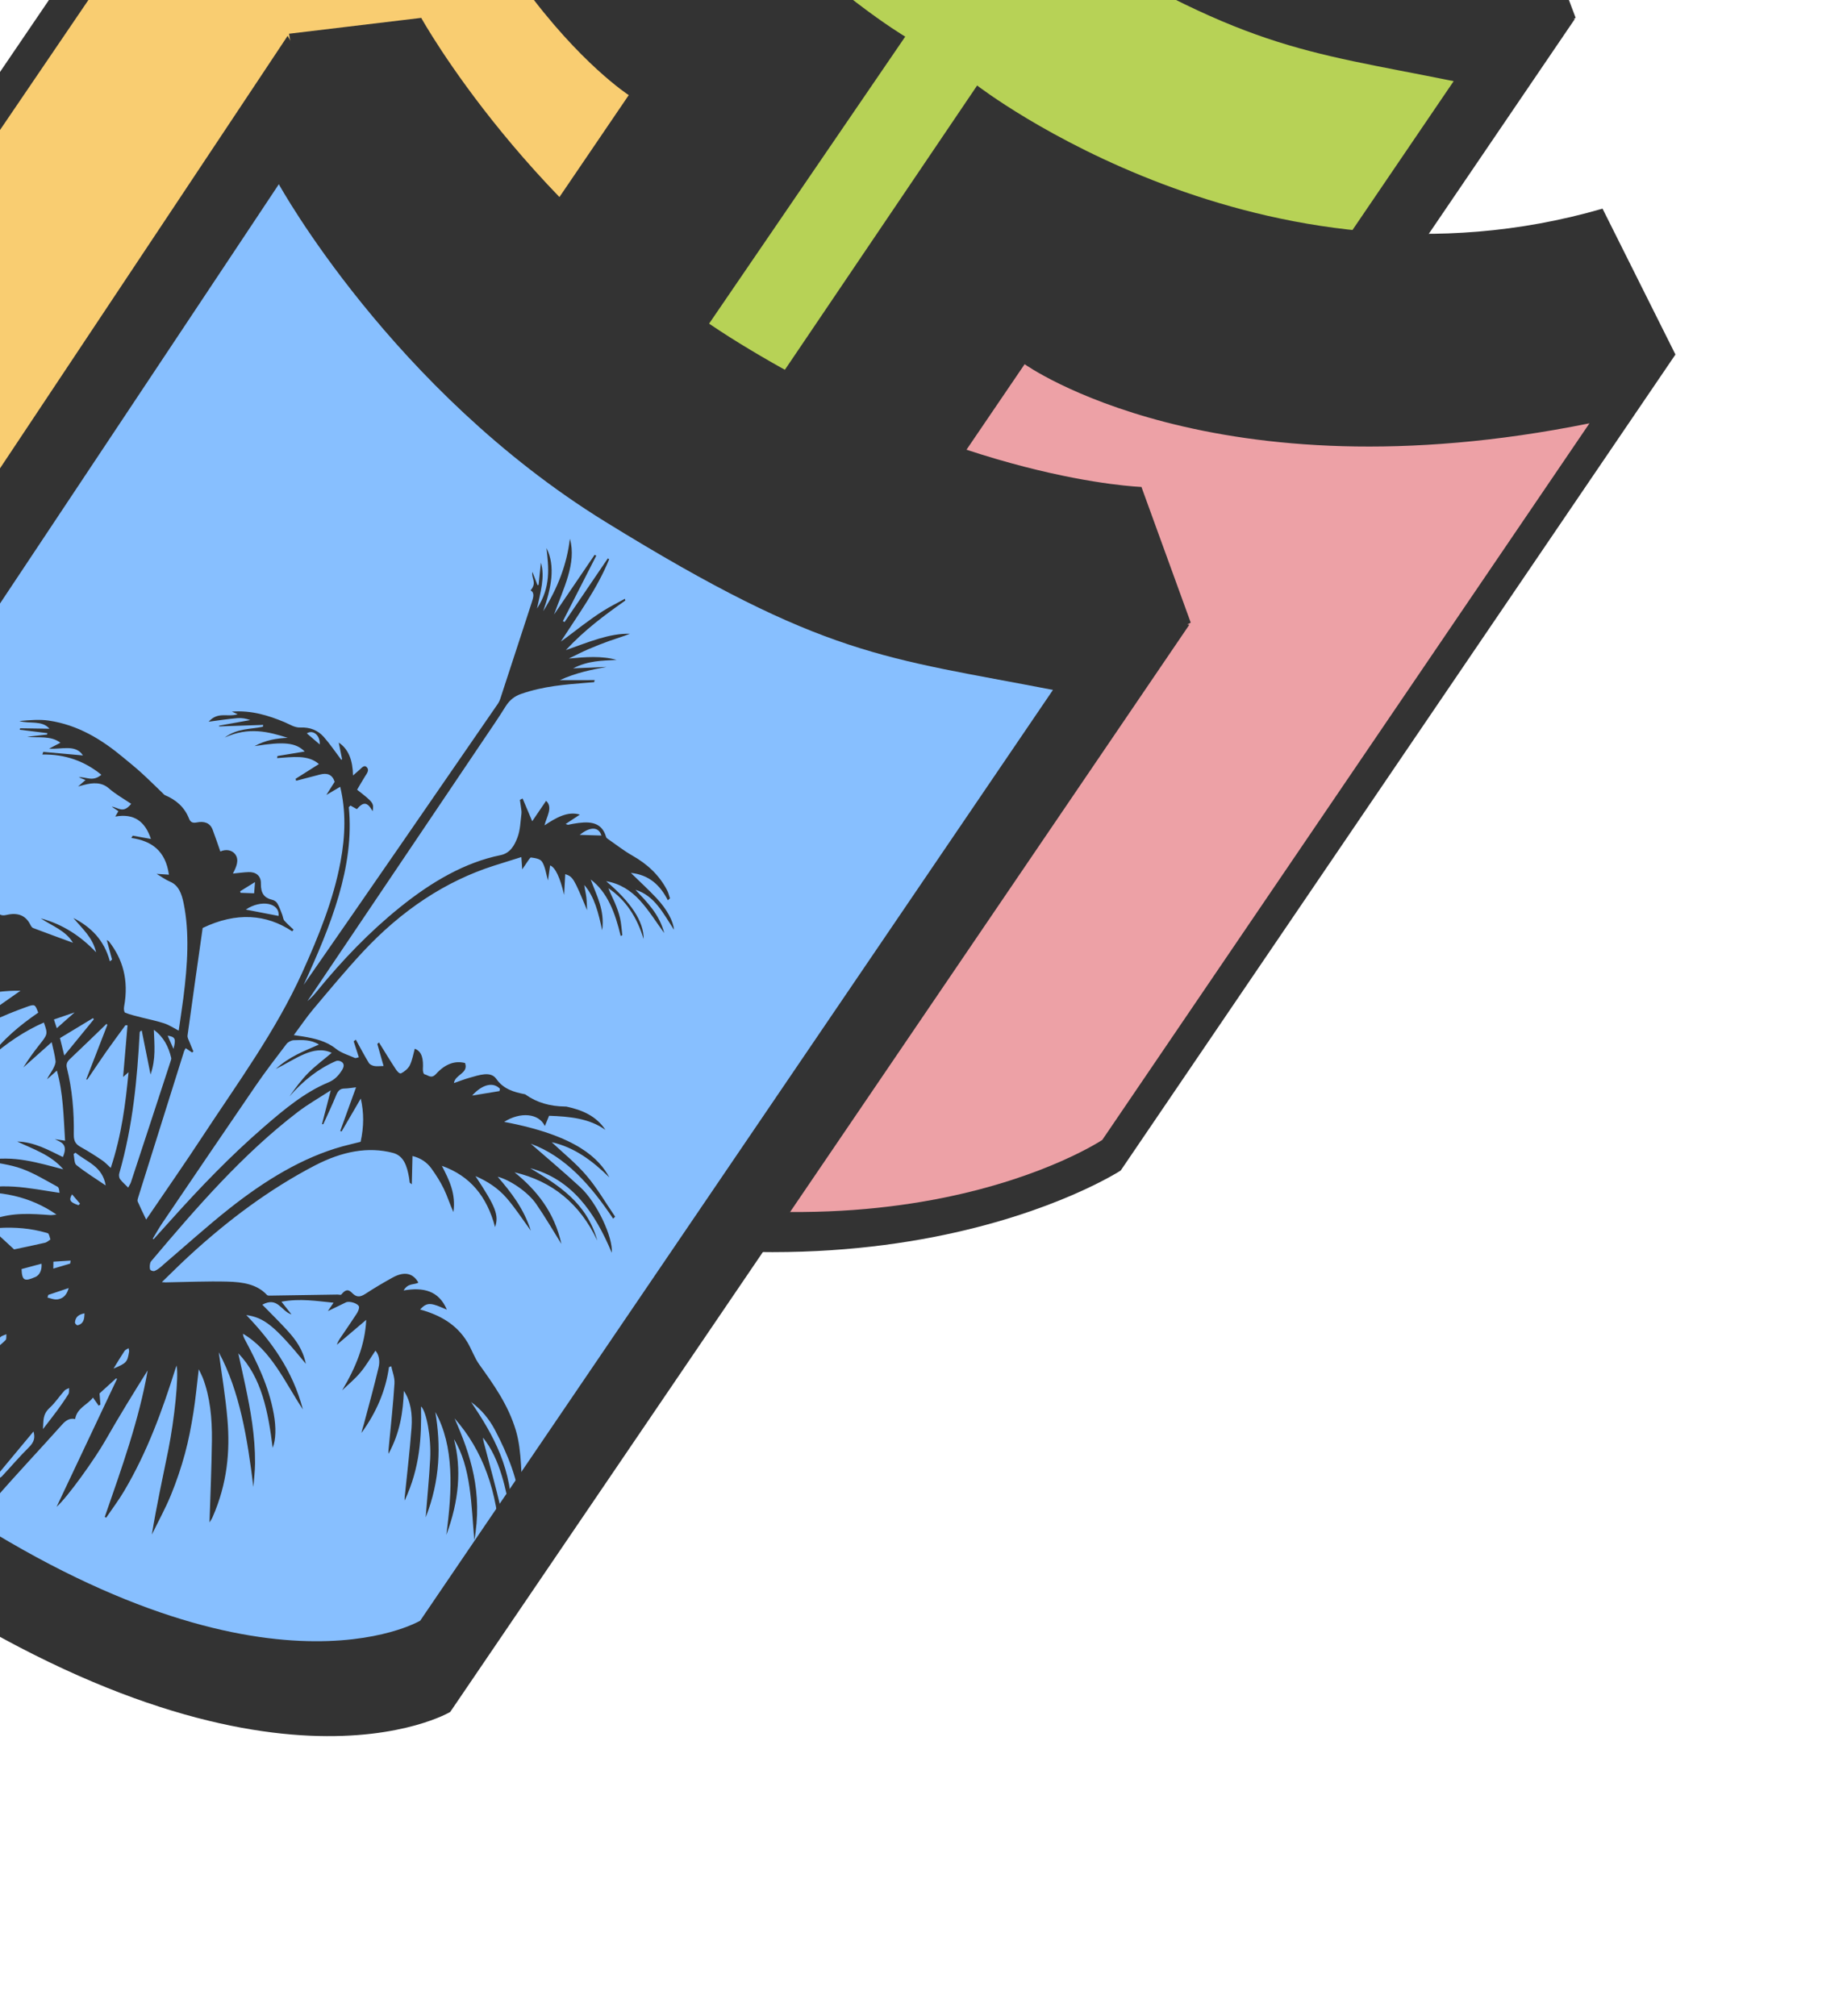 <svg width="426" height="466" viewBox="0 0 426 466" fill="none" xmlns="http://www.w3.org/2000/svg">
<path d="M174.589 -119.42C174.589 -119.42 202.298 -69.038 254.423 -36.84C308.337 -3.55 322.853 -3.651 364.031 4.37L209.17 232.19C209.17 232.19 170.067 255.571 90.67 201.601C26.016 157.652 24.296 106.521 24.296 106.521C24.296 106.521 176.894 -122.837 174.569 -119.416L174.589 -119.42Z" fill="#333333"/>
<path d="M171.855 -88.59C171.855 -88.59 196.123 -45.307 241.279 -17.35C287.985 11.554 300.471 11.581 336.008 18.762L204.498 212.229C204.498 212.229 171.011 231.893 102.204 185.121C46.17 147.032 44.277 103.318 44.277 103.318C44.277 103.318 173.822 -91.484 171.855 -88.59Z" fill="#B7D256"/>
<path d="M202.305 -122.659C202.305 -122.659 225.559 -81.771 269.519 -54.674C316.528 -25.695 353.586 -24.011 353.586 -24.011L364.203 4.118C364.203 4.118 329.289 24.442 249.418 -25.129C182.726 -66.519 174.79 -119.741 174.79 -119.741L202.293 -122.667L202.305 -122.659Z" fill="#333333"/>
<path d="M20.82 224.043L59.735 227.26L209.24 8.468C209.24 8.468 137.29 -34.164 129.579 -115.477L92.024 -118.739L-36.201 69.897C-36.201 69.897 -50.788 141.413 20.82 224.043Z" fill="#333333"/>
<path d="M-28.017 71.275C-28.017 71.275 -41.128 131.811 20.519 205.598L145.329 21.988C145.329 21.988 100.203 -7.106 84.587 -94.38L-28.026 71.287L-28.017 71.275Z" fill="#F9CD71"/>
<path d="M94.732 274.285L77.423 239.283L225.86 19.765C225.86 19.765 291.974 70.983 370.42 48.235L387.271 81.956L259.045 270.592C259.045 270.592 197.912 310.467 94.732 274.285Z" fill="#333333"/>
<path d="M254.789 263.515C254.789 263.515 203.323 297.979 112.03 267.804L236.84 84.194C236.84 84.194 280.496 115.45 367.394 97.86L254.781 263.527L254.789 263.515Z" fill="#EDA1A6"/>
<path d="M66.488 8.277C66.488 8.277 96.918 63.76 154.271 99.175C213.577 135.795 229.56 135.667 274.902 144.434L104.065 395.756C104.065 395.756 60.966 421.58 -26.359 362.22C-97.472 313.881 -99.29 257.525 -99.29 257.525C-99.29 257.525 69.051 4.506 66.488 8.277Z" fill="#333333"/>
<path d="M64.449 42.584C64.449 42.584 90.614 90.167 139.852 120.576C190.779 152.026 204.483 151.928 243.386 159.492L97.131 374.652C97.131 374.652 60.188 396.731 -14.789 345.766C-75.847 304.261 -77.465 255.97 -77.465 255.97C-77.465 255.97 66.645 39.352 64.449 42.584Z" fill="#87BFFF"/>
<path d="M97.37 4.142C97.37 4.142 122.584 49.645 170.984 79.389C222.734 111.199 263.841 112.568 263.841 112.568L275.235 143.943C275.235 143.943 236.199 167.222 148.277 112.793C74.847 67.346 66.813 7.799 66.813 7.799L97.379 4.13L97.37 4.142Z" fill="#333333"/>
<path d="M109.603 356.253C111.668 344.997 108.755 336.244 105.064 327.883C111.605 335.265 115.032 344.844 115.552 356.496C116.4 353.589 116.283 350.963 115.725 348.568C114.568 343.609 113.211 338.761 111.94 333.866C111.816 333.374 111.663 332.899 111.653 332.344C115.634 337.349 116.933 344.226 118.26 351.087C118.591 339.713 114.026 331.73 108.891 324.119C111.236 325.802 113.098 328.04 114.486 330.716C115.902 333.429 117.211 336.246 118.268 339.228C119.313 342.201 120.007 345.432 120.966 348.506C120.971 347.979 121.014 347.424 120.962 346.93C120.36 341.516 120.726 335.665 119.233 330.654C117.435 324.693 114.105 320.078 110.78 315.431C109.683 313.907 109.028 311.941 108.046 310.301C105.557 306.134 101.639 303.966 97.109 302.725C98.132 301.582 98.909 301.243 100.232 301.577C101.225 301.828 102.11 302.288 103.291 302.755C101.416 298.333 97.819 297.532 93.283 298.321C94.358 296.558 95.623 297.082 96.713 296.515C95.474 294.294 93.456 293.841 90.745 295.341C88.633 296.504 86.536 297.748 84.478 299.09C83.374 299.807 82.624 299.899 81.802 299.269C81.063 298.696 80.385 297.387 78.909 299.248C78.773 299.421 78.302 299.259 77.978 299.269C72.814 299.348 67.642 299.44 62.466 299.511C62.203 299.509 61.871 299.53 61.727 299.379C59.423 296.859 56.086 296.376 52.664 296.278C47.923 296.149 43.081 296.377 38.273 296.451C38.095 296.453 37.934 296.432 37.412 296.396C39.616 294.269 41.567 292.306 43.589 290.445C52.759 281.985 62.424 274.816 72.783 269.428C79.154 266.12 85.147 265.03 90.816 266.515C93.358 267.182 94.073 269.577 94.547 272.198C94.62 272.584 94.644 272.989 94.704 273.366C94.708 273.439 94.817 273.46 95.182 273.779C95.235 271.446 95.292 269.469 95.344 267.241C97.184 267.696 98.655 268.643 99.724 270.13C100.777 271.588 101.763 273.143 102.583 274.814C103.411 276.526 103.994 278.443 104.808 280.199C105.4 275.933 103.866 272.875 102.138 269.508C108.692 271.841 112.551 276.586 114.434 283.666C115.362 280.901 114.561 278.942 109.898 271.883C112.629 273.049 115.108 274.664 117.067 276.915C119.038 279.174 120.706 281.775 122.7 284.493C121.031 279.327 118.181 275.692 115.031 272.03C117.832 272.731 122.006 275.534 123.927 278.307C126.007 281.312 127.863 284.519 129.761 287.559C128.147 280.238 124.065 275.148 118.934 271.006C127.685 273.064 134.075 278.309 138.06 286.782C135.616 278.013 129.103 274.01 122.546 270.048C132.145 272.594 137.478 280.198 141.408 289.607C141.721 286.035 137.979 278.01 134.16 274.477C130.265 270.875 126.198 267.474 122.686 264.397C130.707 267.321 136.588 274.041 141.727 281.725C141.886 281.568 142.025 281.415 142.185 281.258C139.997 278.074 138.038 274.656 135.584 271.785C133.127 268.895 130.185 266.559 127.525 264.044C132.769 265.221 136.94 268.339 140.848 272.181C138.526 267.95 133.526 262.553 116.533 259.348C120.256 256.981 124.558 257.341 125.938 260.313C126.291 259.457 126.582 258.77 126.918 257.938C131.635 258.102 136.255 258.538 139.941 261.203C137.831 257.982 134.564 256.593 130.918 255.812C130.842 255.795 130.736 255.795 130.643 255.802C127.18 255.764 124.098 254.907 121.487 253.044C121.451 253.019 121.415 252.995 121.379 252.97C118.762 252.465 116.362 251.77 114.732 249.424C113.421 247.543 110.78 248.524 108.475 249.167C107.298 249.499 106.124 249.956 104.922 250.377C105.194 248.369 108.365 248.137 107.492 245.741C105.285 245.177 103.012 245.825 100.785 248.272C99.671 249.495 98.961 248.517 98.154 248.357C97.871 248.307 97.721 247.621 97.746 247.143C97.874 244.932 97.607 243.07 95.87 242.437C95.52 243.703 95.312 245.047 94.724 246.274C94.36 247.017 93.434 247.784 92.71 248.123C92.344 248.298 91.764 247.621 91.466 247.153C90.14 245.138 88.883 243.046 87.602 240.991C87.476 241.099 87.341 241.22 87.214 241.328C87.682 242.972 88.138 244.608 88.661 246.432C87.739 246.441 87.066 246.549 86.497 246.428C86.016 246.331 85.501 246.104 85.246 245.701C84.192 243.959 83.24 242.145 82.248 240.339L81.754 240.728C82.134 241.906 82.522 243.072 82.941 244.4C82.548 244.486 82.243 244.65 82.061 244.58C80.559 243.912 78.885 243.446 77.633 242.436C75.467 240.698 72.815 240.063 70.04 239.608C69.402 239.511 68.763 239.413 67.911 239.293C69.479 237.194 70.815 235.202 72.331 233.386C76.089 228.921 79.827 224.407 83.781 220.146C92.888 210.352 103.037 203.689 114.142 200.133C116.241 199.456 118.347 198.82 120.507 198.131C120.574 199.095 120.634 199.914 120.708 200.972C121.053 200.464 121.242 200.186 121.431 199.908C121.875 199.308 122.505 198.198 122.732 198.228C123.681 198.361 124.853 198.503 125.307 199.236C126.023 200.359 126.212 201.973 126.665 203.536C126.84 202.294 126.993 201.213 127.155 200.068C128.353 200.517 129.433 202.783 130.393 206.866C130.482 205.283 130.564 203.711 130.654 202.075C132.448 202.676 132.659 203.066 135.708 210.426C135.646 209.429 135.653 208.408 135.534 207.443C135.414 206.478 135.169 205.568 135.046 204.583C137.453 207.315 138.347 211.159 139.188 215.054C139.821 210.287 137.865 206.994 136.54 203.318C140.474 206.292 142.216 211.119 143.471 216.375L143.845 216.187C143.681 214.873 143.614 213.519 143.328 212.282C143.05 211.032 142.609 209.866 142.132 208.728C141.654 207.59 141.066 206.536 140.63 205.338C144.62 207.997 147.227 212.015 148.772 217.078C148.831 213.052 145.824 208.532 140.113 203.713C143.312 204.243 145.864 205.907 147.932 208.179C150 210.451 151.678 213.166 153.533 215.7C152.402 211.324 149.582 208.576 146.886 205.7C151.306 207.025 153.334 211.197 155.783 214.93C155.63 212.952 154.218 210.26 151.717 207.587C149.877 205.629 147.885 203.815 145.822 201.794C149.99 202.222 152.578 204.583 154.37 208.117C154.541 207.969 154.713 207.82 154.864 207.675C154.652 207.054 154.502 206.368 154.208 205.815C152.328 202.203 149.535 199.703 146.192 197.802C144.157 196.649 142.328 195.193 140.407 193.87C140.275 193.78 140.143 193.637 140.092 193.479C138.999 189.695 135.837 189.862 132.469 190.436C132.092 190.498 131.71 190.593 131.325 190.667C131.244 190.682 131.16 190.625 130.744 190.484C131.967 189.671 132.912 189.058 134.033 188.317C131.29 187.478 128.608 188.961 125.857 190.805C126.34 188.799 127.872 186.622 126.225 185.131L123.019 189.848C122.241 188.011 121.519 186.3 120.796 184.589C120.585 184.692 120.373 184.796 120.174 184.908C120.253 185.439 120.341 185.959 120.4 186.494C120.459 187.029 120.603 187.569 120.524 188.152C120.29 189.973 120.27 191.869 119.596 193.639C118.922 195.408 117.943 197.236 115.677 197.694C107.563 199.339 99.848 203.767 92.465 209.729C85.499 215.337 79.182 221.882 73.34 229.05C72.66 229.896 71.931 230.709 71.066 231.412C71.411 230.904 71.756 230.396 72.101 229.888C85.433 210.094 98.777 190.308 112.108 170.514C113.72 168.144 115.339 165.761 116.854 163.325C117.805 161.797 118.975 160.93 120.385 160.438C125.616 158.601 130.633 158.246 135.671 157.833C136.23 157.789 136.776 157.736 137.335 157.692C137.369 157.538 137.415 157.392 137.457 157.227C134.884 157.228 132.311 157.229 129.401 157.232C133.26 155.47 136.71 154.827 140.221 154.172L132.469 154.508C135.972 152.698 139.225 152.734 142.52 152.552C139.112 151.579 135.353 151.871 131.473 152.239C132.966 151.521 134.467 150.738 135.963 150.093C137.585 149.392 139.218 148.752 140.851 148.164C142.435 147.597 144.01 147.146 145.603 146.514C140.899 146.358 136.041 148.449 130.79 150.29C135.235 145.513 139.859 142.132 144.539 138.825C144.504 138.695 144.477 138.553 144.442 138.423C142.778 139.342 141.086 140.172 139.452 141.201C137.798 142.235 136.183 143.418 134.589 144.597C132.949 145.817 131.345 147.113 129.637 148.304C133.652 142.086 138.046 136.09 140.804 129.284C140.708 129.218 140.599 129.145 140.503 129.079L130.499 143.797C130.37 143.727 130.241 143.657 130.112 143.587C132.678 138.542 135.245 133.497 137.823 128.46L137.449 128.258L128.061 142.069C130.188 136.089 133.341 130.205 131.726 124.545C131.054 130.33 128.964 135.893 125.56 141.289C127.413 135.971 128.462 130.902 126.31 126.681C126.833 131.174 127.384 135.651 124.122 140.683C124.905 137.042 126.021 133.327 125.028 130.07C124.856 131.775 124.664 133.483 124.492 135.188C124.415 135.223 124.337 135.259 124.26 135.295C123.866 134.267 123.465 133.251 123.059 132.215C122.76 133.692 124.21 134.643 122.637 136.491C123.635 136.992 123.283 138.132 122.89 139.333C120.457 146.749 118.056 154.17 115.622 161.586C115.501 161.946 115.331 162.325 115.109 162.652C100.179 184.33 85.25 206.009 70.183 227.682C76.507 213.946 81.985 200.235 80.628 186.6C80.751 186.471 80.874 186.343 81.008 186.222C81.491 186.497 81.962 186.764 82.489 187.051C84.016 185.296 84.898 185.347 86.129 187.528C86.44 185.671 86.325 185.504 82.544 182.563C83.125 181.578 83.707 180.542 84.345 179.525C84.822 178.771 85.412 178.058 84.8 177.377C84.192 176.716 83.626 177.498 83.058 177.996C82.633 178.362 82.209 178.728 81.596 179.266C81.531 175.862 80.632 173.218 78.302 171.669C78.563 172.996 78.816 174.282 79.078 175.556C79.009 175.58 78.94 175.604 78.871 175.628C77.538 173.855 76.283 171.995 74.84 170.359C73.48 168.834 71.7 168.083 69.397 168.18C68.093 168.231 66.969 167.449 65.804 166.958C62.042 165.39 58.134 164.166 53.586 164.505C54.009 164.687 54.424 164.88 54.94 165.107C52.564 165.879 50.435 164.397 48.229 166.84C50.413 166.556 52.658 166.208 54.869 166.014C55.914 165.928 56.895 166.118 57.843 166.461C55.455 166.889 53.047 167.321 50.659 167.749C50.65 167.814 50.65 167.866 50.641 167.931C54.033 167.815 57.445 167.694 60.837 167.577C60.811 167.719 60.785 167.861 60.76 168.002C57.844 168.637 54.954 168.299 51.945 170.497C57.495 167.958 62.026 169.146 66.507 170.565C63.964 170.676 61.443 171.066 58.843 172.481C65.624 171.397 68.328 171.644 70.434 173.73C68.245 174.098 66.198 174.44 64.139 174.773C64.105 174.927 64.075 175.101 64.041 175.254C67.54 175.033 71.212 174.4 73.713 176.631C71.893 177.78 70.121 178.909 68.336 180.031C68.375 180.181 68.414 180.331 68.445 180.493C70.267 180.016 72.097 179.528 73.93 179.059C75.602 178.622 76.812 179.02 77.356 180.734C76.772 181.645 76.175 182.601 75.43 183.774C76.631 183.07 77.584 182.498 78.635 181.885C79.972 187.41 79.847 193.141 78.706 199.226C77.092 207.925 73.681 216.392 69.856 224.843C63.766 238.314 54.984 250.274 46.882 262.607C42.675 269.03 38.275 275.322 33.786 281.925C33.078 280.453 32.416 279.119 31.82 277.741C31.721 277.498 31.864 277.029 31.985 276.669C35.507 265.448 39.028 254.227 42.558 242.994C42.625 242.792 42.769 242.607 42.922 242.304L44.392 243.304L44.706 243.075C44.402 242.356 44.086 241.628 43.799 240.885C43.614 240.405 43.287 239.9 43.353 239.362C44.476 231.178 45.639 222.986 46.845 214.524C54.646 210.773 61.567 211.323 67.538 215.293C67.628 215.16 67.751 215.031 67.854 214.906C67.137 214.224 66.383 213.571 65.715 212.816C65.443 212.49 65.409 211.919 65.24 211.468C64.881 210.569 64.576 209.619 64.102 208.838C63.852 208.402 63.353 208.099 62.861 207.994C61.121 207.572 60.254 206.54 60.303 204.239C60.35 202.433 59.11 201.536 57.422 201.609C56.284 201.649 55.109 201.823 53.829 201.943C54.675 200.361 55.331 198.774 54.362 197.478C53.62 196.496 52.206 196.243 50.933 196.845C50.336 195.131 49.767 193.453 49.154 191.816C48.54 190.179 47.164 189.792 45.473 190.128C44.553 190.315 44.025 190.08 43.702 189.26C42.63 186.533 40.649 184.886 38.172 183.838C37.91 183.731 37.734 183.47 37.518 183.27C35.904 181.731 34.322 180.143 32.675 178.652C31.305 177.402 29.856 176.241 28.436 175.063C23.475 170.93 18.032 167.584 11.277 166.582C9.127 166.27 6.791 166.468 4.478 166.681C6.765 167.387 9.716 166.441 11.443 168.463C9.177 168.426 6.912 168.389 4.659 168.36C4.617 168.473 4.595 168.582 4.554 168.695C6.695 168.967 8.837 169.238 10.975 169.489C10.941 169.59 10.908 169.691 10.866 169.804C9.335 169.983 7.792 170.154 6.26 170.333C8.847 170.623 11.742 169.993 13.966 171.699C13.087 172.162 12.359 172.533 11.346 173.065C14.232 173.277 17.499 171.996 19.175 174.638C16.119 174.364 13.063 174.09 10.007 173.817C9.94 174.019 9.852 174.225 9.786 174.427C15.144 174.321 19.61 175.995 23.433 179.106C21.355 180.841 19.948 179.514 18.207 179.691C18.674 179.885 19.153 180.087 19.766 180.327C19.198 180.825 18.765 181.203 18.051 181.813C18.639 181.647 18.972 181.573 19.301 181.478C21.569 180.863 23.548 180.829 25.172 182.251C26.735 183.632 28.586 184.642 30.321 185.822C28.418 188.206 27.355 186.634 25.823 186.477L27.365 187.526C27.135 187.917 26.908 188.329 26.644 188.768C30.962 187.99 33.544 189.869 34.88 193.942C33.39 193.672 32.033 193.439 30.672 193.186C30.569 193.364 30.466 193.541 30.363 193.719C34.973 194.377 38.275 196.621 39.045 202.202C38.119 202.138 37.218 202.091 36.195 202.015C37.304 202.663 38.248 203.375 39.331 203.829C41.285 204.662 41.981 206.567 42.443 208.791C43.836 215.607 43.36 223.047 42.39 230.644C42.073 233.081 41.695 235.529 41.306 238.253C40.094 237.624 39.094 236.944 37.941 236.567C36.259 236.007 34.471 235.658 32.727 235.215C31.456 234.882 30.152 234.597 28.948 234.114C28.674 233.998 28.585 233.248 28.679 232.746C29.851 226.382 28.259 221.622 25.225 217.686C25.101 217.531 24.912 217.473 24.683 217.317C25.107 218.896 25.508 220.354 25.901 221.823C25.738 221.96 25.567 222.108 25.403 222.245C24.088 217.337 21.061 214.324 16.964 212.212C19.046 214.723 21.412 216.685 22.213 220.147C18.66 216.405 14.497 213.664 9.417 212.297C12.04 214.063 15.201 215.116 16.859 217.94C13.856 216.836 10.744 215.711 7.665 214.537C7.371 214.426 7.181 214.084 7.018 213.779C5.944 211.599 4.09 210.905 1.555 211.498C0.59 211.726 -0.02 211.612 -0.627 210.845C-1.685 209.525 -3.282 208.97 -5.151 209.025C-5.714 209.049 -6.266 208.851 -6.733 208.604C-8.447 207.652 -10.049 206.509 -11.829 205.653C-14.256 204.481 -16.666 203.231 -19.318 202.543C-22.634 201.668 -26.15 201.24 -29.629 200.785C-35.932 199.948 -42.207 199.043 -48.933 199.581C-49.812 199.655 -50.698 199.636 -51.59 199.808C-52.036 199.894 -52.514 200.312 -53.32 200.772C-49.515 200.618 -46.155 200.497 -42.807 200.367C-42.846 200.554 -42.872 200.748 -42.91 200.934C-44.583 202.254 -46.109 203.463 -48.105 203.184C-51.192 202.748 -54.554 203.469 -57.979 204.801C-49.708 203.934 -41.717 204.026 -34.251 205.848C-41.384 205.791 -48.396 204.985 -56.136 208.388C-45.614 205.974 -35.634 205.368 -27.168 209.867C-30.707 209.759 -34.226 209.596 -37.782 209.565C-41.391 209.534 -45.085 209.888 -48.941 211.387C-39.15 209.944 -29.894 210.118 -21.361 213.584C-24.763 213.924 -27.824 214.124 -30.916 214.551C-34.016 214.99 -37.146 215.992 -40.22 218.128C-32.383 215.569 -24.794 214.151 -18.098 216.898C-21.605 216.848 -25.112 217.807 -28.631 220.365C-25.027 219.031 -21.48 218.012 -17.915 218.314C-19.625 219.326 -21.176 220.234 -22.715 221.151C-22.701 221.285 -22.686 221.418 -22.671 221.552C-17.872 219.598 -12.932 216.998 -9.607 220.92C-14.277 222.554 -19.009 224.201 -23.736 225.867C-23.747 226.09 -23.745 226.321 -23.756 226.544C-18.586 224.771 -13.423 223.241 -8.46 223.379C-13.272 225.378 -18.134 226.776 -22.812 229.926C-19.624 228.786 -16.418 227.518 -13.227 226.557C-10.654 225.778 -8.084 225.367 -5.521 224.811C-3.513 224.372 -1.912 224.789 -0.959 226.498C-6.057 228.761 -11.183 231.041 -16.322 233.312C-16.307 233.499 -16.301 233.697 -16.287 233.884C-9.281 230.99 -2.343 228.898 4.74 229.028C1.793 231.109 -0.824 232.884 -3.393 234.798C-5.906 236.679 -8.347 238.715 -10.705 240.914C-7.774 239.299 -4.851 237.538 -1.886 236.105C0.758 234.808 3.456 233.742 6.141 232.774C8.107 232.059 8.101 232.197 8.838 234.094C4.639 237.005 0.607 240.24 -2.601 244.778C1.419 241.198 5.649 238.345 10.141 236.377C11.083 239.086 11.067 239.058 8.964 241.712C7.7 243.311 6.513 244.98 5.39 246.762C7.547 244.833 9.716 242.913 11.946 240.928C12.274 242.442 12.668 243.806 12.839 245.266C12.906 245.789 12.55 246.572 12.232 247.169C11.819 247.932 11.27 248.637 10.868 249.513C11.57 248.894 12.281 248.264 13.143 247.488C14.583 252.498 14.698 258.005 15.039 263.7C14.142 263.568 13.407 263.457 12.671 263.346C14.084 264.041 15.832 264.451 14.534 267.476C11.24 265.892 8.027 264.009 3.97 263.885C7.735 265.684 11.803 266.982 14.629 270.317C8.802 268.832 3.165 266.963 -3.424 268.283C-0.655 268.875 2.348 269.201 5.033 270.177C7.943 271.236 10.584 272.872 13.287 274.339C13.637 274.523 13.695 275.164 13.754 275.752C6.712 274.731 -0.018 272.968 -7.983 275.741C-0.017 275.091 7.053 276.589 13.053 280.775C12.567 280.816 12.052 280.925 11.595 280.898C7.334 280.582 3.004 280.238 -1.565 281.853C-4.794 283 -7.35 282.872 -9.719 281.562C-10.061 281.365 -10.551 281.386 -11.046 281.491C-9.819 282.149 -8.603 282.798 -7.026 283.64C-8.689 284.349 -9.761 285.512 -11.215 284.877C-13.402 283.921 -15.87 283.481 -18.276 282.977C-15.538 284.237 -12.8 285.497 -10.062 286.757C-10.103 286.818 -10.144 286.878 -10.197 286.931L-25.166 285.155C-25.232 285.357 -25.308 285.571 -25.387 285.765C-23.104 286.061 -20.795 286.269 -18.574 286.682C-16.365 287.087 -14.231 287.707 -12.127 288.448C-20.672 287.59 -29.401 288.923 -38.519 294.042C-30.428 291.444 -22.476 289.83 -14.872 290.542C-22.987 291.904 -31.131 293.671 -38.844 297.216C-31.665 295.96 -24.04 294.619 -16.402 293.286C-16.417 293.488 -16.423 293.679 -16.437 293.881C-24.471 296.342 -32.429 299.366 -40.079 304.917C-32.671 301.2 -25.259 298.512 -17.777 297.019C-25.877 301.132 -34.03 304.961 -41.88 310.34C-37.416 308.336 -32.956 306.258 -28.472 304.354C-23.932 302.419 -19.37 300.658 -14.769 299.153C-22.259 304.494 -29.748 309.835 -37.238 315.176C-37.195 315.294 -37.16 315.424 -37.116 315.541C-28.572 311.059 -20.047 306.58 -11.503 302.098C-19.026 308.76 -26.677 315.141 -33.551 322.792C-24.907 316.167 -16.331 309.408 -7.104 304.363C-14.164 311.871 -21.234 319.318 -27.257 327.477C-19.398 320.53 -11.36 313.423 -3.301 306.312L-3.066 306.613C-7.868 314.948 -13.889 322.666 -17.827 331.518C-13.784 323.834 -7.115 320.658 -1.185 316.237C-1.048 316.295 -0.911 316.353 -0.786 316.402C-1.945 319.663 -3.028 322.941 -4.276 326.177C-6.931 333.089 -10.171 339.852 -14.079 346.301C-14.425 346.862 -14.771 347.422 -15.117 347.983C-12.479 349.935 -9.854 351.932 -7.249 353.932C-5.296 351.422 -3.288 348.986 -1.227 346.603C3.869 340.713 9.204 335.093 14.38 329.293C15.388 328.174 16.265 327.816 17.36 328.047C17.849 325.409 20.137 324.843 21.495 323.078C21.997 323.791 22.404 324.386 22.806 324.96C22.936 324.872 23.079 324.792 23.209 324.703C23.153 323.905 23.077 323.11 23.006 322.125C24.215 321.02 25.535 319.831 26.843 318.633L27.047 318.772C22.441 328.53 17.826 338.301 13.082 348.338C15.676 346.052 22.006 337.129 24.339 333.021C27.448 327.567 30.75 322.191 34.133 316.799C32.168 328.141 28.119 339.41 24.217 350.673C24.313 350.739 24.43 350.8 24.535 350.854C25.932 348.798 27.446 346.803 28.695 344.682C34.08 335.593 37.515 326.029 40.559 316.393C40.626 316.191 40.713 315.985 40.813 315.682C41.366 318.109 40.3 328.205 38.933 335.038C37.622 341.555 36.177 348.088 35.103 354.748C36.579 351.721 38.23 348.723 39.496 345.641C40.792 342.49 41.874 339.265 42.742 336.071C43.605 332.909 44.193 329.737 44.7 326.581C45.219 323.38 45.491 320.205 45.943 316.534C46.35 317.412 46.652 317.953 46.877 318.53C48.55 322.886 49.044 327.836 48.985 333.03C48.907 339.236 48.63 345.502 48.428 351.942C48.692 351.503 48.967 351.124 49.133 350.724C52.579 342.882 53.184 335.407 52.577 328.187C52.139 322.921 51.262 317.833 50.569 312.606C55.418 321.648 57.196 332.512 58.57 343.736C58.699 341.914 58.945 340.048 58.956 338.27C58.991 331.893 57.913 326.014 56.691 320.215C56.198 317.882 55.676 315.565 55.082 312.862C60.505 318.441 61.983 326.377 63.032 334.71C63.776 332.811 63.846 330.012 63.289 326.893C62.108 320.361 59.401 314.932 56.565 309.592C56.371 309.229 56.193 308.843 56.158 308.324C62.697 312.133 65.835 319.518 70.009 325.82C67.652 316.845 62.791 310.128 56.928 304.003C61 304.596 63.377 306.336 70.695 315.271C69.979 311.867 68.314 309.675 66.495 307.66C64.651 305.628 62.681 303.705 60.635 301.608C64.229 299.665 64.941 303.102 67.373 303.854C66.53 302.786 65.871 301.967 65.053 300.915C69.452 300.121 73.167 300.773 77.104 301.151L75.781 303.098C77.436 302.296 78.697 301.685 79.958 301.074C80.783 300.663 82.965 301.368 83.001 302.171C83.021 302.608 82.731 303.242 82.439 303.698C81.266 305.5 80.038 307.282 78.829 309.06C78.468 309.592 78.106 310.124 77.859 310.876C80.06 309.012 82.269 307.136 84.649 305.112C84.394 310.827 82.267 316.082 79.083 321.415C80.505 320.048 82.044 318.795 83.319 317.257C84.597 315.739 85.615 313.956 86.783 312.238C87.586 313.156 87.875 314.572 87.506 316.125C86.473 320.497 85.253 324.884 84.094 329.259C83.925 329.922 83.671 330.581 83.547 331.256C87.008 326.501 89.162 321.441 89.907 316.042C90.082 315.966 90.248 315.902 90.435 315.835C90.708 317.17 91.269 318.418 91.181 319.843C90.884 324.61 90.344 329.423 89.896 334.229C89.845 334.848 89.745 335.488 89.796 336.088C92.465 331.201 93.184 326.385 93.349 321.529C94.922 323.854 95.364 326.859 95.123 330.09C94.727 335.391 94.08 340.75 93.546 346.098C93.519 346.293 93.533 346.479 93.529 346.9C97.102 339.233 97.452 332.186 97.316 325.127C98.543 326.174 99.693 332.259 99.434 337.229C99.204 341.688 98.748 346.222 98.392 350.789C101.815 342.047 101.891 334.107 100.629 326.424C105.007 334.369 104.557 344.389 103.16 354.844C106.133 346.893 106.697 339.531 104.932 332.691C108.926 339.207 108.906 347.894 109.648 356.16L109.603 356.253ZM115.562 251.703C115.532 251.877 115.501 252.051 115.451 252.229C113.445 252.563 111.458 252.893 109.124 253.268C111.556 250.572 114.061 250.1 115.562 251.703ZM139.011 193.151C137.235 193.093 135.767 193.05 134.003 193C136.379 191.061 138.398 191.072 139.011 193.151ZM70.924 169.536C72.317 168.627 74.011 169.92 73.907 172.094C72.804 171.15 71.886 170.349 70.924 169.536ZM64.387 211.737C61.859 211.256 59.295 210.751 56.82 210.271C60.37 207.874 64.71 208.721 64.387 211.737ZM58.943 203.934C58.858 205.043 58.798 205.78 58.745 206.505C57.572 206.468 56.598 206.424 55.615 206.393C55.572 206.275 55.54 206.165 55.497 206.047C56.532 205.407 57.587 204.762 58.939 203.913L58.943 203.934ZM13.117 237.675C12.883 236.932 12.667 236.29 12.467 235.677C14.063 235.118 15.643 234.582 17.251 234.031C15.972 235.16 14.604 236.369 13.121 237.695L13.117 237.675ZM40.096 242.47C39.617 241.384 39.23 240.502 38.752 239.417C40.517 239.697 40.719 240.153 40.096 242.47ZM32.76 238.226C33.433 241.565 34.097 244.917 34.797 248.398C36.061 244.802 35.686 241.647 35.566 238.064C37.822 239.722 38.94 241.914 39.576 244.556C39.626 244.767 39.518 245.083 39.43 245.341C36.381 254.674 33.333 264.006 30.26 273.322C30.139 273.682 29.889 274.024 29.628 274.537C28.964 273.855 28.29 273.291 27.759 272.594C27.536 272.301 27.441 271.688 27.575 271.232C30.744 260.142 31.711 249.412 32.286 238.717C32.291 238.632 32.352 238.515 32.398 238.422C32.512 238.358 32.634 238.282 32.76 238.226ZM14.855 243.984C14.498 242.539 14.199 241.346 13.858 239.982C16.46 238.409 18.977 236.884 21.485 235.371C21.553 235.453 21.621 235.534 21.701 235.624C19.491 238.33 17.29 241.024 14.867 243.992L14.855 243.984ZM17.056 262.313C17.15 256.913 16.667 251.74 15.472 246.914C15.27 246.122 15.389 245.532 16.194 244.788C19.03 242.119 21.823 239.385 24.631 236.679C24.691 236.772 24.747 236.846 24.807 236.939C23.184 241.141 21.55 245.334 19.927 249.536C20.012 249.54 20.097 249.545 20.182 249.55C21.62 247.433 23.035 245.301 24.489 243.213C25.956 241.133 27.471 239.086 28.982 237.019C29.139 237.02 29.317 237.017 29.475 237.019C29.13 240.974 28.805 244.926 28.454 248.967C28.769 248.686 29.157 248.348 29.716 247.862C29.008 255.178 28.131 262.326 25.598 269.993C24.824 269.291 24.264 268.663 23.593 268.224C22.026 267.159 20.415 266.134 18.749 265.214C17.695 264.639 17.026 263.99 17.06 262.333L17.056 262.313ZM17.658 269.335C17.136 268.91 17.214 267.654 17.017 266.778C17.156 266.677 17.303 266.565 17.453 266.473C20.044 268.623 23.692 269.582 24.43 274.044C22.056 272.43 19.76 271.012 17.67 269.343L17.658 269.335ZM18.502 278.254C18.387 278.371 18.265 278.5 18.138 278.608C16.183 277.933 15.84 277.453 16.655 276.098C17.331 276.893 17.91 277.569 18.49 278.246L18.502 278.254ZM-3.384 288.184C-3.661 288.332 -4.058 288.398 -4.251 288.267C-5.429 287.537 -6.569 286.727 -7.847 285.858C-5.682 284.695 -3.408 285.498 -3.093 287.393C-3.063 287.608 -3.238 288.125 -3.364 288.181L-3.384 288.184ZM-0.69 287.487C-1.721 286.645 -2.76 285.815 -3.916 284.87C-2.281 284.125 -1.088 284.936 -0.313 286.984C-0.428 287.153 -0.575 287.318 -0.702 287.479L-0.69 287.487ZM3.261 288.829C1.786 287.473 0.104 285.905 -1.804 284.149C-1.155 284.024 -0.769 283.897 -0.405 283.88C3.498 283.633 7.197 283.972 10.674 284.975C10.884 285.029 11.146 285.083 11.23 285.246C11.42 285.641 11.528 286.103 11.653 286.542C11.25 286.798 10.829 287.184 10.447 287.278C8.143 287.816 5.836 288.281 3.241 288.833L3.261 288.829ZM8.183 295.198C5.634 296.33 5.095 296.034 4.981 293.376C6.491 292.97 8 292.563 9.599 292.13C9.729 293.597 9.162 294.768 8.174 295.21L8.183 295.198ZM-1.208 311.942C-1.251 311.825 -1.303 311.719 -1.346 311.601C-0.901 310.79 -0.555 309.893 0.007 309.196C0.339 308.786 0.979 308.673 1.479 308.429C1.43 308.891 1.532 309.544 1.311 309.765C0.53 310.578 -0.355 311.232 -1.216 311.955L-1.208 311.942ZM12.322 293.256C12.333 292.592 12.342 292.191 12.347 291.664C13.768 291.569 15.048 291.502 16.323 291.414C16.293 291.64 16.262 291.867 16.223 292.106C14.989 292.469 13.767 292.841 12.314 293.268L12.322 293.256ZM13.173 300.377C12.404 300.472 11.707 300.123 10.973 299.959C11.04 299.757 11.094 299.547 11.161 299.345C12.672 298.833 14.182 298.322 15.884 297.763C15.307 299.829 14.19 300.255 13.177 300.397L13.173 300.377ZM17.97 306.36C17.73 306.427 17.298 305.974 17.325 305.674C17.466 304.249 18.409 303.847 19.528 303.6C19.495 304.868 19.382 305.994 17.97 306.36ZM35.297 286.365C36.051 285.126 36.756 283.855 37.57 282.658C44.71 272.128 51.838 261.591 59.026 251.094C61.307 247.764 63.768 244.557 66.21 241.355C66.563 240.887 67.36 240.492 67.85 240.471C69.841 240.393 71.862 240.299 73.722 241.475C70.222 243.021 66.977 244.192 63.737 247.118C68.276 244.899 72.501 241.405 76.668 243.389C74.712 245.048 72.877 246.4 71.262 248.024C69.654 249.637 68.263 251.555 66.891 253.47C70.106 249.803 73.644 247.009 77.647 245.292C78.115 245.097 78.748 245.28 79.085 245.562C79.538 245.959 79.588 246.559 79.004 247.47C78.132 248.805 77.245 249.669 75.871 250.238C70.474 252.475 65.633 256.487 60.887 260.617C53.34 267.156 46.304 274.45 39.502 282.044C38.176 283.53 36.837 285.007 35.498 286.484C35.438 286.443 35.366 286.393 35.314 286.34L35.297 286.365ZM6.628 334.632C4.493 336.735 2.51 339.083 0.448 341.288C0.132 341.622 -0.359 341.748 -0.769 341.963C-0.828 341.764 -0.878 341.553 -0.937 341.354C1.932 337.912 4.78 334.473 7.744 330.917C8.153 332.363 7.904 333.378 6.628 334.632ZM12.913 326.475C12.03 327.696 11.075 328.868 9.93 330.37C10.084 328.512 9.768 327.006 11.516 325.419C12.742 324.29 13.729 322.786 14.872 321.494C15.15 321.188 15.601 321.07 15.975 320.882C15.929 321.364 16.036 321.932 15.802 322.303C14.905 323.726 13.927 325.113 12.925 326.483L12.913 326.475ZM37.595 292.524C37.007 293.026 36.382 293.556 35.757 293.802C35.395 293.946 34.754 293.722 34.672 293.401C34.556 292.898 34.602 291.975 34.918 291.588C45.466 279.078 56.165 266.76 68.803 257.086C71.161 255.276 73.697 253.852 76.455 252.05C75.683 255.026 75.05 257.46 74.426 259.882C74.531 259.883 74.636 259.884 74.729 259.876C75.728 257.656 76.791 255.443 77.693 253.209C78.158 252.058 78.681 251.653 79.624 251.64C80.441 251.629 81.305 251.474 82.301 251.356C81.067 254.778 79.85 258.124 78.641 261.457C78.742 261.49 78.855 261.532 78.956 261.565C80.378 259.136 81.787 256.7 83.39 253.953C84.14 257.256 84.123 260.444 83.357 263.955C81.974 264.306 80.595 264.624 79.215 264.994C70.019 267.531 61.349 272.795 53.005 279.394C47.769 283.544 42.728 288.109 37.599 292.491L37.595 292.524ZM26.247 316.372C27.178 314.847 27.952 313.552 28.779 312.311C28.976 312.02 29.399 311.866 29.716 311.657C29.762 311.953 29.888 312.234 29.829 312.529C29.419 314.921 29.243 315.102 26.239 316.384L26.247 316.372Z" fill="#333333"/>
</svg>
